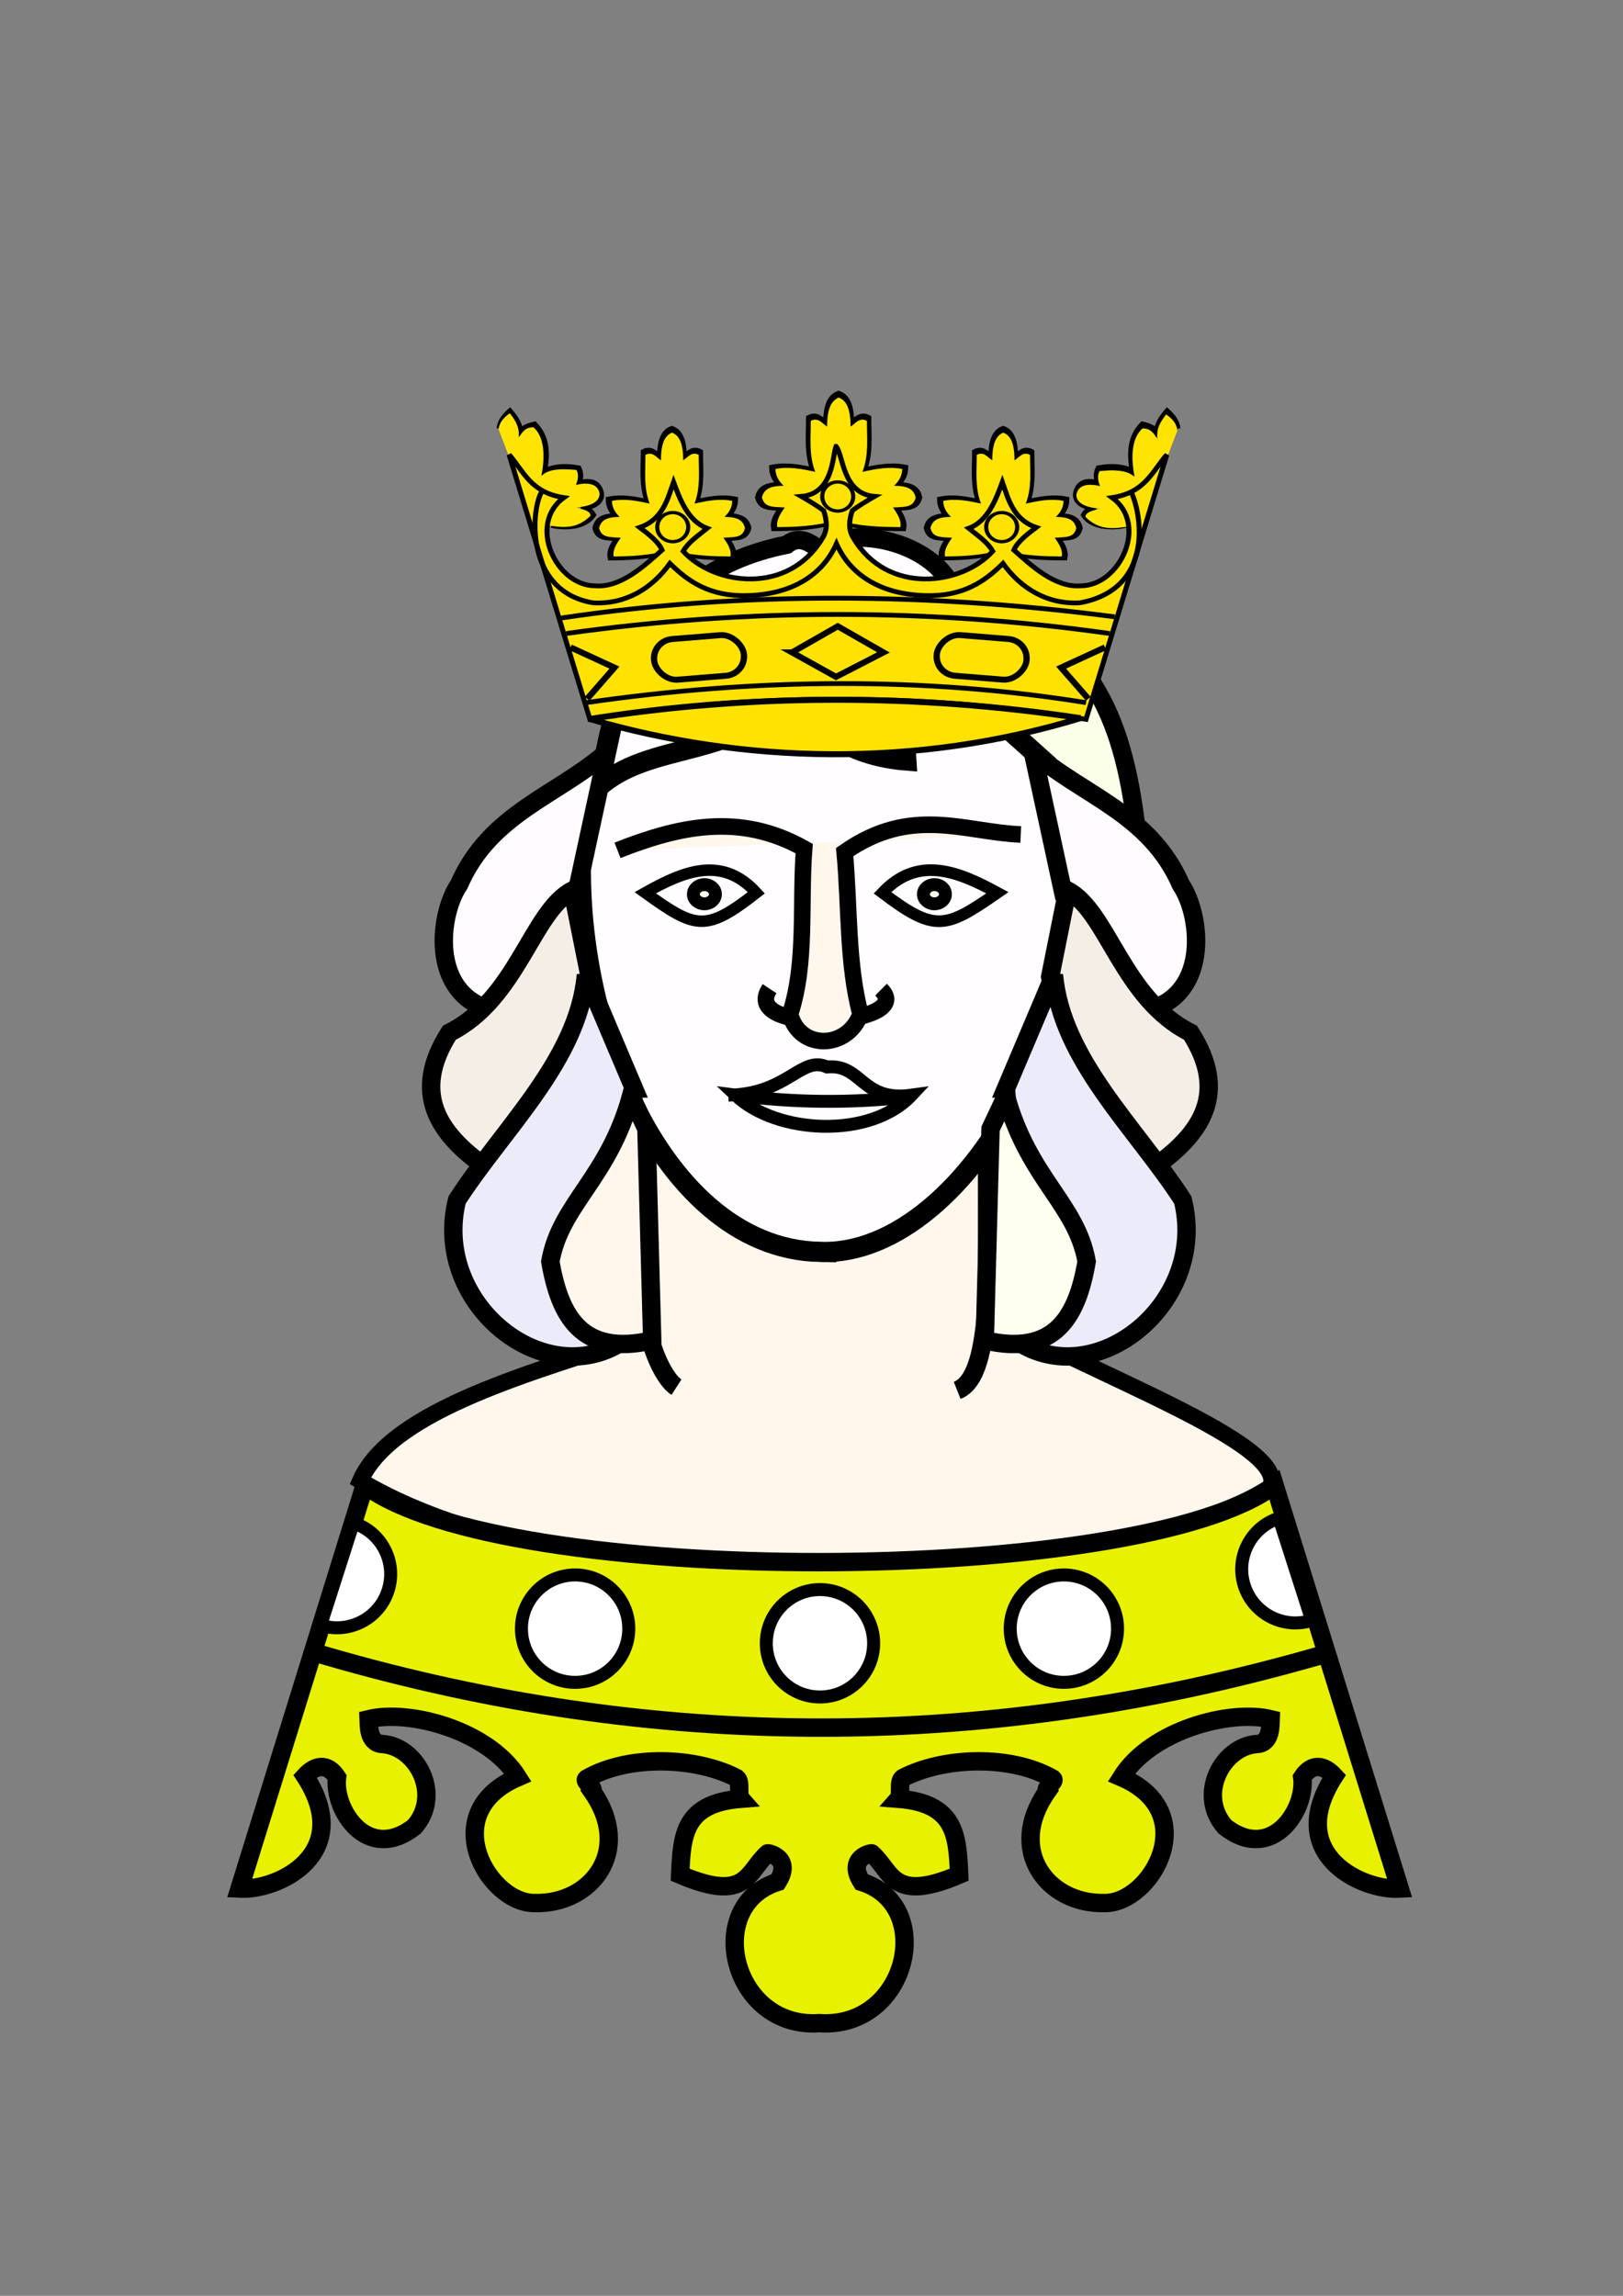 <?xml version="1.0"?><svg width="744.094" height="1052.362" xmlns="http://www.w3.org/2000/svg" xmlns:xlink="http://www.w3.org/1999/xlink">
 <rect width="100%" height="100%" fill="#808080" stroke="none"/>
 <defs>
  <symbol id="svg_36" height="1052.362" width="744.094">

   <g id="svg_2">
    <g transform="matrix(3.515,0,0,3.515,-1461.508,2302.73)" id="svg_3">
     <g id="svg_7" transform="translate(0,-125.529)">
      <path fill="none" fill-opacity="0.75" fill-rule="evenodd" stroke="#000000" stroke-width="1.875" stroke-miterlimit="4" d="m617.327,-475.966c-0.154,-1.91 -1.303,-3.489 -2.815,-4.947c-1.608,1.972 -3.127,4.163 -2.729,7.249c-0.306,-2.052 -1.999,-2.872 -4.264,-3.412c-3.292,3.591 -3.697,8.209 -2.644,13.987c-3.001,-1.505 -5.926,-1.734 -9.808,-1.023c-0.682,1.592 -0.597,2.928 0.085,4.52c-2.914,-0.931 -5.776,-0.801 -6.482,2.985c-0.192,2.532 2.469,3.863 5.544,4.179c-1.431,0.424 -2.48,0.73 -3.241,2.047c2.097,3.284 7.242,3.968 11.685,2.9" id="svg_34"/>
      <path fill="none" fill-opacity="0.75" fill-rule="evenodd" stroke="#000000" stroke-width="1.875" stroke-miterlimit="4" id="svg_33" d="m424.907,-475.966c0.154,-1.91 1.303,-3.489 2.815,-4.947c1.608,1.972 3.127,4.163 2.729,7.249c0.306,-2.052 1.999,-2.872 4.264,-3.412c3.292,3.591 3.697,8.209 2.644,13.987c3.001,-1.505 5.926,-1.734 9.808,-1.023c0.682,1.592 0.597,2.928 -0.085,4.52c2.914,-0.931 5.776,-0.801 6.482,2.985c0.192,2.532 -2.469,3.863 -5.544,4.179c1.431,0.424 2.48,0.73 3.241,2.047c-2.097,3.284 -7.242,3.968 -11.685,2.9"/>
      <path fill="#ffe402" fill-rule="evenodd" stroke-width="0.291" stroke-miterlimit="4" id="svg_32" d="m424.542,-475.686l3.055,8.33l10.614,20.047c4.009,0.594 8.358,1.518 12.452,-2.815c-0.136,-1.538 -2.074,-1.773 -4.094,-2.473c3.554,-0.195 6.8,-1.46 6.652,-4.179c-0.553,-2.807 -3.174,-3.332 -6.738,-2.473c0.669,-1.535 0.827,-3.156 0.171,-4.435c-5.738,-0.556 -8.309,0.087 -9.979,1.791c1.227,-6.429 0.684,-11.772 -2.217,-14.414c-2.306,-0.128 -3.291,1.506 -4.264,3.156c0.413,-3.083 -0.851,-5.156 -2.473,-7.335c-1.457,1.027 -3.064,2.654 -3.179,4.8z"/>
      <g transform="matrix(-1,0,0,1,1081.425,64.762)" id="svg_29">
       <path fill="none" fill-opacity="0.75" fill-rule="evenodd" stroke="#000000" stroke-width="1px" id="svg_31" d="m464.387,-540.382c0.154,-1.91 1.303,-3.489 2.815,-4.947c1.608,1.972 3.127,4.163 2.729,7.25c0.306,-2.052 1.999,-2.872 4.264,-3.412c3.292,3.591 3.697,8.209 2.644,13.987c3.001,-1.505 5.926,-1.734 9.808,-1.023c0.682,1.592 0.597,2.928 -0.085,4.52c2.914,-0.931 5.776,-0.801 6.482,2.985c0.192,2.532 -2.469,3.863 -5.544,4.179c1.431,0.424 2.48,0.73 3.241,2.047c-2.097,3.284 -7.242,3.968 -11.685,2.9"/>
       <path fill="#ffe402" fill-rule="evenodd" stroke-width="0.291" stroke-miterlimit="4" id="svg_30" d="m464.023,-540.102l3.055,8.33l10.614,20.047c4.009,0.594 8.358,1.518 12.452,-2.815c-0.136,-1.538 -2.074,-1.773 -4.094,-2.473c3.554,-0.195 6.8,-1.46 6.652,-4.179c-0.553,-2.807 -3.174,-3.332 -6.738,-2.473c0.669,-1.535 0.827,-3.156 0.171,-4.435c-5.738,-0.556 -8.309,0.087 -9.979,1.791c1.227,-6.429 0.684,-11.771 -2.217,-14.414c-2.306,-0.128 -3.291,1.506 -4.264,3.156c0.413,-3.083 -0.851,-5.156 -2.473,-7.335c-1.457,1.027 -3.064,2.654 -3.179,4.8z"/>
      </g>
      <g id="svg_26">
       <path fill="none" fill-opacity="0.75" fill-rule="evenodd" stroke="#000000" stroke-width="1.875" stroke-miterlimit="4" d="m520.774,-448.681c-6.655,2.027 -13.3,2.155 -17.888,2.187c-0.381,-2.005 0.842,-4.01 2.208,-6.015c-3.824,-0.195 -6.032,-0.057 -6.736,-3.062c0.555,-2.472 2.176,-3.575 6.404,-3.609c-1.502,-1.439 -2.399,-3.118 -2.429,-5.14c3.938,-0.826 7.877,-0.014 11.815,0.875c-1.946,-5.213 -1.308,-10.425 -1.325,-15.638c2.297,-1.207 3.365,0.833 4.859,1.75c-0.017,-5.491 1.272,-8.025 3.478,-8.858c2.206,0.833 3.495,3.367 3.478,8.858c1.493,-0.917 2.561,-2.957 4.859,-1.75c-0.017,5.213 0.621,10.425 -1.325,15.638c3.938,-0.889 7.877,-1.701 11.815,-0.875c-0.031,2.022 -0.927,3.701 -2.429,5.14c4.229,0.034 5.849,1.137 6.404,3.609c-0.703,3.005 -2.911,2.867 -6.736,3.062c1.366,2.005 2.589,4.01 2.208,6.015c-4.589,-0.032 -12.006,-0.051 -18.661,-2.187z" id="svg_28"/>
       <path fill="#ffe301" fill-rule="evenodd" stroke-width="1px" id="svg_27" d="m520.844,-448.858c-6.369,1.959 -12.727,2.082 -17.118,2.113c-0.364,-1.937 0.806,-3.875 2.113,-5.812c-3.66,-0.189 -5.773,-0.055 -6.446,-2.959c0.531,-2.389 2.082,-3.455 6.129,-3.487c-1.437,-1.391 -2.295,-3.013 -2.325,-4.966c3.769,-0.798 7.538,-0.014 11.307,0.845c-1.862,-5.037 -1.252,-10.074 -1.268,-15.111c2.198,-1.166 3.221,0.805 4.649,1.691c-0.016,-5.305 1.217,-7.755 3.329,-8.559c2.111,0.805 3.345,3.254 3.329,8.559c1.429,-0.886 2.451,-2.857 4.649,-1.691c-0.016,5.037 0.594,10.074 -1.268,15.111c3.769,-0.859 7.538,-1.643 11.307,-0.845c-0.029,1.954 -0.888,3.576 -2.325,4.966c4.047,0.032 5.598,1.098 6.129,3.487c-0.673,2.904 -2.786,2.77 -6.446,2.959c1.308,1.937 2.478,3.875 2.113,5.812c-4.391,-0.031 -11.489,-0.049 -17.858,-2.113z"/>
      </g>
      <g id="svg_23" transform="matrix(0.949,0,0,0.956,-20.807,-10.965)">
       <path fill="none" fill-opacity="0.75" fill-rule="evenodd" stroke="#000000" stroke-width="1.969" stroke-miterlimit="4" d="m520.774,-448.681c-6.655,2.027 -13.3,2.155 -17.888,2.187c-0.381,-2.005 0.842,-4.01 2.208,-6.015c-3.824,-0.195 -6.032,-0.057 -6.736,-3.062c0.555,-2.472 2.176,-3.575 6.404,-3.609c-1.502,-1.439 -2.399,-3.118 -2.429,-5.14c3.938,-0.826 7.877,-0.014 11.815,0.875c-1.946,-5.213 -1.308,-10.425 -1.325,-15.638c2.297,-1.207 3.365,0.833 4.859,1.75c-0.017,-5.491 1.272,-8.025 3.478,-8.858c2.206,0.833 3.495,3.367 3.478,8.858c1.493,-0.917 2.561,-2.957 4.859,-1.75c-0.017,5.213 0.621,10.425 -1.325,15.638c3.938,-0.889 7.877,-1.701 11.815,-0.875c-0.031,2.022 -0.927,3.701 -2.429,5.14c4.229,0.034 5.849,1.137 6.404,3.609c-0.703,3.005 -2.911,2.867 -6.736,3.062c1.366,2.005 2.589,4.01 2.208,6.015c-4.589,-0.032 -12.006,-0.051 -18.661,-2.187z" id="svg_25"/>
       <path fill="#ffe301" fill-rule="evenodd" stroke-width="1px" id="svg_24" d="m520.844,-448.858c-6.369,1.959 -12.727,2.082 -17.118,2.113c-0.364,-1.937 0.806,-3.875 2.113,-5.812c-3.66,-0.189 -5.773,-0.055 -6.446,-2.959c0.531,-2.389 2.082,-3.455 6.129,-3.487c-1.437,-1.391 -2.295,-3.013 -2.325,-4.966c3.769,-0.798 7.538,-0.014 11.307,0.845c-1.862,-5.037 -1.252,-10.074 -1.268,-15.111c2.198,-1.166 3.221,0.805 4.649,1.691c-0.016,-5.305 1.217,-7.755 3.329,-8.559c2.111,0.805 3.345,3.254 3.329,8.559c1.429,-0.886 2.451,-2.857 4.649,-1.691c-0.016,5.037 0.594,10.074 -1.268,15.111c3.769,-0.859 7.538,-1.643 11.307,-0.845c-0.029,1.954 -0.888,3.576 -2.325,4.966c4.047,0.032 5.598,1.098 6.129,3.487c-0.673,2.904 -2.786,2.77 -6.446,2.959c1.308,1.937 2.478,3.875 2.113,5.812c-4.391,-0.031 -11.489,-0.049 -17.858,-2.113z"/>
      </g>
      <g transform="matrix(0.949,0,0,0.956,73.34,-10.965)" id="svg_20">
       <path fill="none" fill-opacity="0.75" fill-rule="evenodd" stroke="#000000" stroke-width="1.969" stroke-miterlimit="4" id="svg_22" d="m520.774,-448.681c-6.655,2.027 -13.3,2.155 -17.888,2.187c-0.381,-2.005 0.842,-4.01 2.208,-6.015c-3.824,-0.195 -6.032,-0.057 -6.736,-3.062c0.555,-2.472 2.176,-3.575 6.404,-3.609c-1.502,-1.439 -2.399,-3.118 -2.429,-5.14c3.938,-0.826 7.877,-0.014 11.815,0.875c-1.946,-5.213 -1.308,-10.425 -1.325,-15.638c2.297,-1.207 3.365,0.833 4.859,1.75c-0.017,-5.491 1.272,-8.025 3.478,-8.858c2.206,0.833 3.495,3.367 3.478,8.858c1.493,-0.917 2.561,-2.957 4.859,-1.75c-0.017,5.213 0.621,10.425 -1.325,15.638c3.938,-0.889 7.877,-1.701 11.815,-0.875c-0.031,2.022 -0.927,3.701 -2.429,5.14c4.229,0.034 5.849,1.137 6.404,3.609c-0.703,3.005 -2.911,2.867 -6.736,3.062c1.366,2.005 2.589,4.01 2.208,6.015c-4.589,-0.032 -12.006,-0.051 -18.661,-2.187z"/>
       <path fill="#ffe301" fill-rule="evenodd" stroke-width="1px" d="m520.844,-448.858c-6.369,1.959 -12.727,2.082 -17.118,2.113c-0.364,-1.937 0.806,-3.875 2.113,-5.812c-3.66,-0.189 -5.773,-0.055 -6.446,-2.959c0.531,-2.389 2.082,-3.455 6.129,-3.487c-1.437,-1.391 -2.295,-3.013 -2.325,-4.966c3.769,-0.798 7.538,-0.014 11.307,0.845c-1.862,-5.037 -1.252,-10.074 -1.268,-15.111c2.198,-1.166 3.221,0.805 4.649,1.691c-0.016,-5.305 1.217,-7.755 3.329,-8.559c2.111,0.805 3.345,3.254 3.329,8.559c1.429,-0.886 2.451,-2.857 4.649,-1.691c-0.016,5.037 0.594,10.074 -1.268,15.111c3.769,-0.859 7.538,-1.643 11.307,-0.845c-0.029,1.954 -0.888,3.576 -2.325,4.966c4.047,0.032 5.598,1.098 6.129,3.487c-0.673,2.904 -2.786,2.77 -6.446,2.959c1.308,1.937 2.478,3.875 2.113,5.812c-4.391,-0.031 -11.489,-0.049 -17.858,-2.113z" id="svg_21"/>
      </g>
      <path fill="#ffe200" fill-rule="evenodd" stroke="#000000" stroke-width="1.417" stroke-miterlimit="4" d="m520.424,-470.684c-1.048,2.682 -0.683,14.044 -9.878,14.839c2.624,1.581 4.957,3.066 6.36,4.24c0.923,2.882 1.171,5.652 -0.353,8.126c-9.546,16.799 -30.577,14.171 -39.572,3.887c1.464,-2.692 4.129,-4.522 6.821,-6.805c-5.604,-2.112 -7.903,-9.095 -9.555,-13.687c-1.633,4.804 -2.991,11.101 -9.632,13.426c2.652,2.105 5.307,4.209 6.36,6.713c-4.882,4.526 -11.699,11.26 -19.079,10.6c-11.041,-0.056 -19.242,-18.205 -8.833,-26.146c-9.45,-1.496 -11.409,-7.808 -15.546,-12.719l22.966,78.437c23.405,-4.017 47.21,-6.031 70.48,-5.951c23.27,-0.08 47.075,1.934 70.48,5.951l22.966,-78.437c-4.137,4.912 -6.096,11.223 -15.546,12.719c10.41,7.941 2.208,26.089 -8.833,26.146c-7.38,0.66 -14.197,-6.073 -19.079,-10.6c1.053,-2.504 3.708,-4.608 6.36,-6.713c-6.641,-2.325 -7.998,-8.622 -9.632,-13.426c-1.652,4.593 -3.951,11.575 -9.555,13.687c2.691,2.283 5.357,4.113 6.821,6.805c-8.995,10.285 -30.025,12.913 -39.572,-3.887c-1.524,-2.474 -1.276,-5.244 -0.353,-8.126c1.403,-1.174 3.736,-2.659 6.36,-4.24c-9.196,-0.795 -8.831,-12.157 -10.953,-14.839z" id="svg_19"/>
      <rect fill="none" fill-rule="nonzero" stroke="#000000" stroke-width="1.772" stroke-linecap="round" stroke-linejoin="round" stroke-miterlimit="4" stroke-dashoffset="0" transform="matrix(0.996,-8.423738e-2,0.128,0.992,0,0)" rx="5.946" ry="6.073" y="-372.44" x="517.711" height="12.146" width="25.568" id="svg_18"/>
      <rect fill="none" fill-rule="nonzero" stroke="#000000" stroke-width="1.772" stroke-linecap="round" stroke-linejoin="round" stroke-miterlimit="4" stroke-dashoffset="0" id="svg_17" width="25.568" height="12.146" x="-518.443" y="-460.444" ry="6.073" rx="5.946" transform="matrix(-0.996,-8.423734e-2,-0.128,0.992,0,0)"/>
      <path fill="none" fill-opacity="0.75" fill-rule="evenodd" stroke="#000000" stroke-width="1px" id="svg_16" d="m507.663,-409.859c-0.083,0 -0.167,0 0,0z"/>
      <path fill="none" fill-opacity="0.75" fill-rule="evenodd" stroke="#000000" stroke-width="1.772" stroke-miterlimit="4" id="svg_15" d="m507.912,-409.609l12.991,-7.745l12.991,7.745l-13.491,7.245l-12.492,-7.245z"/>
      <path fill="none" fill-opacity="0.75" fill-rule="evenodd" stroke="#000000" stroke-width="1.772" stroke-miterlimit="4" id="svg_14" d="m444.954,-411.108l12.492,5.996l-7.745,9.244"/>
      <path fill="none" fill-opacity="0.75" fill-rule="evenodd" stroke="#000000" stroke-width="1.772" stroke-miterlimit="4" d="m596.853,-411.108l-12.492,5.996l7.745,9.244" id="svg_13"/>
      <path fill="#ffe200" fill-rule="evenodd" stroke="#000000" stroke-width="1.772" stroke-miterlimit="4" id="svg_12" d="m589.858,-390.122c-46.791,14.878 -95.691,13.55 -139.407,0.25c45.062,-7.447 92.439,-7.659 139.407,-0.25z"/>
      <path fill="none" fill-opacity="0.75" fill-rule="evenodd" stroke="#000000" stroke-width="1.417" stroke-miterlimit="4" id="svg_11" d="m449.421,-394.72c48.254,-7.278 95.664,-7.793 142.034,0"/>
      <path fill="none" fill-opacity="0.75" fill-rule="evenodd" stroke="#000000" stroke-width="1.417" stroke-miterlimit="4" id="svg_10" d="m443.768,-415.213c51.942,-7.597 103.401,-7.477 154.4,0"/>
      <path fill="none" fill-opacity="0.75" fill-rule="evenodd" stroke="#000000" stroke-width="1.417" stroke-miterlimit="4" id="svg_9" d="m442.355,-419.806c52.056,-8.079 104.818,-7.466 157.227,-0.353"/>
      <path fill="none" fill-opacity="0.75" fill-rule="evenodd" stroke="#000000" stroke-width="1.417" stroke-miterlimit="4" d="m436.952,-457.488c-3.229,4.767 -5.295,29.759 14.442,33.186c9.233,0.519 16.753,-4.275 21.817,-11.677c5.044,5.198 11.216,9.884 22.124,9.526c12.262,-0.362 21.113,-5.802 25.2,-15.364c4.087,9.562 12.937,15.002 25.2,15.364c10.908,0.359 17.08,-4.327 22.124,-9.526c5.064,7.402 12.584,12.196 21.817,11.677c21.25,-4.033 17.672,-26.604 14.442,-33.186" id="svg_8"/>
     </g>
     <path fill="none" fill-rule="nonzero" stroke="#000000" stroke-width="1.011" stroke-linecap="round" stroke-linejoin="round" stroke-miterlimit="4" stroke-dashoffset="0" id="svg_6" d="m525.771,-455.421c0,2.491 -1.698,4.511 -3.795,4.517c-2.097,0.005 -3.802,-2.007 -3.811,-4.498c-0.008,-2.491 1.683,-4.519 3.78,-4.534c2.097,-0.015 3.809,1.99 3.826,4.48" transform="matrix(1.158,0,0,0.955,-83.539,-146.418)"/>
     <path fill="none" fill-rule="nonzero" stroke="#000000" stroke-width="1.011" stroke-linecap="round" stroke-linejoin="round" stroke-miterlimit="4" stroke-dashoffset="0" transform="matrix(1.158,0,0,0.955,-36.952,-137.343)" d="m525.771,-455.421c0,2.491 -1.698,4.511 -3.795,4.517c-2.097,0.005 -3.802,-2.007 -3.811,-4.498c-0.008,-2.491 1.683,-4.519 3.78,-4.534c2.097,-0.015 3.809,1.99 3.826,4.48" id="svg_5"/>
     <path fill="none" fill-rule="nonzero" stroke="#000000" stroke-width="1.011" stroke-linecap="round" stroke-linejoin="round" stroke-miterlimit="4" stroke-dashoffset="0" id="svg_4" d="m525.771,-455.421c0,2.491 -1.698,4.511 -3.795,4.517c-2.097,0.005 -3.802,-2.007 -3.811,-4.498c-0.008,-2.491 1.683,-4.519 3.78,-4.534c2.097,-0.015 3.809,1.99 3.826,4.48" transform="matrix(1.158,0,0,0.955,-130.429,-137.343)"/>
    </g>
   </g>
  </symbol>
 </defs>
 <g>
  <title>Layer 1</title>
  <g transform="matrix(2.38,0,0,2.38,741.448,-897.32) " id="g2600">
   <path fill="#fcffe8" fill-rule="evenodd" stroke="#000000" stroke-width="3.543" stroke-miterlimit="4" d="m-129.238,510.749c-2.379,-6.088 -2.307,-11.562 -0.741,-16.664c2.839,-3.83 5.678,-3.293 8.517,-3.333c19.163,10.97 26.123,22.303 28.884,46.289c-14.221,-7.43 -28.242,-14.994 -36.661,-26.292z" id="path2594"/>
   <g id="g2315">
    <g id="g2310">
     <path fill="#fff6ec" fill-rule="evenodd" stroke="#000000" stroke-width="3.189" stroke-miterlimit="4" d="m-188.055,595.095l0.621,39.153c-20.716,6.836 -48.621,14.209 -54.689,27.966c46.61,27.759 149.775,18.23 175.255,1.243c4.113,-8.325 -36.214,-22.398 -54.69,-33.559l0,-34.802l-66.497,0z" id="path2304"/>
     <path fill="none" fill-opacity="0.75" fill-rule="evenodd" stroke="#000000" stroke-width="3.543" stroke-miterlimit="4" d="m-186.812,632.383c0.745,4.726 3.243,10.294 5.593,11.808" id="path2306"/>
     <path fill="none" fill-opacity="0.75" fill-rule="evenodd" stroke="#000000" stroke-width="3.543" stroke-miterlimit="4" d="m-121.558,629.897c-0.629,6.514 -1.661,13.356 -5.593,14.915" id="path2308"/>
    </g>
    <g id="g2295">
     <path fill="#e8f100" fill-rule="evenodd" stroke="#000000" stroke-width="3.543" stroke-miterlimit="4" id="path2271" d="m-153.71,766.68c17.009,1.189 22.605,-22.641 8.155,-27.204c-2.98,-4.736 2.102,-5.675 1.953,-5.476c3.964,3.482 3.841,9.64 16.836,4.09c-0.341,-7.452 -0.586,-13.761 -11.707,-14.626c0.695,-0.798 -0.119,-3.236 0.82,-3.991c7.838,-4.079 20.805,-4.547 28.939,0.127c0.672,0.58 -1.722,1.695 -1.076,2.407c-8.022,11.449 0.149,21.816 10.956,21.535c8.886,0.273 19.29,-17.338 3.339,-24.215c5.706,-9.068 20.863,-13.101 28.728,-11.191c-0.044,0.967 0.192,4.618 -2.574,4.779c-6.731,0.393 -11.673,9.777 -6.218,15.958c9.052,7.032 15.705,-3.376 14.884,-9.535c1.904,-2.901 4.277,-2.328 6.18,-0.246c-9.736,15.066 5.285,22.093 12.604,21.677l-24.122,-77.728c-25.923,19.628 -148.703,19.979 -175.253,0l-24.122,77.728c7.319,0.416 22.34,-6.612 12.604,-21.677c1.904,-2.082 4.277,-2.655 6.18,0.246c-0.821,6.159 5.832,16.567 14.884,9.535c5.455,-6.181 0.513,-15.565 -6.218,-15.958c-2.765,-0.161 -2.529,-3.813 -2.574,-4.779c7.865,-1.91 23.022,2.122 28.728,11.191c-15.951,6.877 -5.547,24.488 3.339,24.215c10.807,0.281 18.978,-10.085 10.956,-21.535c0.646,-0.713 -1.748,-1.827 -1.076,-2.407c8.134,-4.675 21.101,-4.207 28.939,-0.127c0.939,0.755 0.124,3.193 0.82,3.991c-11.121,0.864 -11.367,7.174 -11.707,14.626c12.995,5.55 12.873,-0.608 16.836,-4.09c-0.149,-0.2 4.933,0.74 1.953,5.476c-14.45,4.563 -8.854,28.392 8.013,27.204z"/>
     <path fill="#ffffff" fill-rule="nonzero" stroke="#000000" stroke-width="2.5" stroke-linecap="round" stroke-linejoin="round" stroke-miterlimit="4" stroke-dashoffset="0" id="path2278" d="m-143.242,693.519c0.004,5.711 -4.625,10.343 -10.337,10.343c-5.711,0 -10.34,-4.632 -10.337,-10.343c-0.004,-5.711 4.625,-10.343 10.337,-10.343c5.711,0 10.34,4.632 10.337,10.343z"/>
     <path fill="#ffffff" fill-rule="nonzero" stroke="#000000" stroke-width="2.5" stroke-linecap="round" stroke-linejoin="round" stroke-miterlimit="4" stroke-dashoffset="0" d="m-96.257,690.7c0.004,5.711 -4.625,10.343 -10.337,10.343c-5.711,0 -10.34,-4.632 -10.337,-10.343c-0.004,-5.711 4.625,-10.343 10.337,-10.343c5.711,0 10.34,4.632 10.337,10.343z" id="path2280"/>
     <path fill="#ffffff" fill-rule="nonzero" stroke="#000000" stroke-width="2.5" stroke-linecap="round" stroke-linejoin="round" stroke-miterlimit="4" stroke-dashoffset="0" d="m-243.46,670.348c5.434,1.741 8.431,7.563 6.691,12.997c-1.741,5.434 -7.563,8.431 -12.997,6.691l6.307,-19.688z" id="path2282"/>
     <path fill="#ffffff" fill-rule="nonzero" stroke="#000000" stroke-width="2.5" stroke-linecap="round" stroke-linejoin="round" stroke-miterlimit="4" stroke-dashoffset="0" id="path2289" d="m-65.151,669.416c-5.434,1.741 -8.431,7.563 -6.691,12.997c1.741,5.434 7.563,8.431 12.997,6.691l-6.307,-19.688z"/>
     <path fill="#ffffff" fill-rule="nonzero" stroke="#000000" stroke-width="2.5" stroke-linecap="round" stroke-linejoin="round" stroke-miterlimit="4" stroke-dashoffset="0" id="path2291" d="m-190.41,690.7c0.004,5.711 -4.625,10.343 -10.337,10.343c-5.711,0 -10.34,-4.632 -10.337,-10.343c-0.004,-5.711 4.625,-10.343 10.337,-10.343c5.711,0 10.34,4.632 10.337,10.343z"/>
     <path fill="none" fill-opacity="0.75" fill-rule="evenodd" stroke="#000000" stroke-width="3.543" stroke-miterlimit="4" d="m-251.445,695.152c62.437,18.634 127.113,20.096 194.521,0.621" id="path2293"/>
    </g>
   </g>
   <path fill="#fffdff" fill-rule="evenodd" stroke="#000000" stroke-width="3.543" stroke-miterlimit="4" d="m-151.827,484.087l1.111,16.664l-15.183,18.515l-30.736,11.85c2.834,-18.123 7.024,-43.243 36.672,-49.188c3.097,-2.398 5.309,0.537 8.135,2.159z" id="path2598"/>
   <path fill="#fffdff" fill-rule="evenodd" stroke="#000000" stroke-width="3.543" stroke-miterlimit="4" d="m-161.084,511.86c12.622,-7.02 8.119,-18.344 9.998,-30.736c9.608,-2.284 20.982,2.667 23.329,9.998l1.852,20.737l-13.701,17.405l-21.478,-17.405z" id="path2596"/>
   <g id="g2564">
    <path fill="#fffdff" fill-rule="evenodd" stroke="#000000" stroke-width="3.898" stroke-miterlimit="4" id="path2552" d="m-153.57,618.139c-31.963,-0.614 -50.642,-50.045 -45.115,-86.838c9.289,-12.168 27.423,-7.142 38.67,-19.674c5.817,6.203 12.753,11.064 23.066,11.872c-0.601,-8.968 2.778,-13.957 13.908,-11.194l13.229,11.872c15.144,41.481 -14.952,95.113 -43.758,93.961z"/>
    <path fill="none" fill-opacity="0.75" fill-rule="evenodd" stroke="#000000" stroke-width="3.189" stroke-miterlimit="4" id="path2556" d="m-163.287,567.442c-6.06,9.161 28.61,7.207 21.469,0.185"/>
    <path fill="#fff6ec" fill-rule="evenodd" stroke="#000000" stroke-width="3.189" stroke-miterlimit="4" id="path2554" d="m-192.579,540.799c11.642,-4.575 23.42,-7.387 35.956,-0.339c-0.818,10.657 0.527,22.036 -2.714,31.886c1.809,7.023 11.081,6.81 13.568,0c-2.585,-9.619 -2.087,-20.779 -3.053,-31.207c12.879,-8.992 23.002,-3.862 33.921,-3.392"/>
    <path fill="none" fill-opacity="0.75" fill-rule="evenodd" stroke="#000000" stroke-width="2.208" stroke-miterlimit="4" id="path2558" d="m-187.237,548.967c9.689,6.95 11.607,7.661 21.406,0c-6.612,-7.229 -13.967,-4.185 -21.406,0z"/>
    <path fill="none" fill-opacity="0.75" fill-rule="evenodd" stroke="#000000" stroke-width="2.246" stroke-miterlimit="4" d="m-119.399,548.967c-10.023,6.951 -12.007,7.662 -22.143,0c6.839,-7.23 14.449,-4.185 22.143,0z" id="path2560"/>
    <path fill="none" fill-opacity="0.75" fill-rule="evenodd" stroke="#000000" stroke-width="2.48" stroke-miterlimit="4" id="path2562" d="m-171.209,587.949c11.42,-0.178 14.021,-7.69 18.996,-5.427c6.796,-0.624 6.56,6.774 16.282,5.427c-7.915,8.458 -26.006,7.547 -33.921,0c11.081,1.471 22.162,1.582 33.242,0.339"/>
   </g>
   <path fill="#fff6ec" fill-rule="nonzero" stroke="#000000" stroke-width="2.48" stroke-linecap="round" stroke-linejoin="round" stroke-miterlimit="4" stroke-dashoffset="0" id="path2572" d="m-173.717,549.249c0.001,1.02 -0.95,1.848 -2.123,1.848c-1.173,0 -2.124,-0.828 -2.123,-1.848c-0.001,-1.02 0.95,-1.848 2.123,-1.848c1.173,0 2.124,0.828 2.123,1.848z"/>
   <path fill="#fff6ec" fill-rule="nonzero" stroke="#000000" stroke-width="2.48" stroke-linecap="round" stroke-linejoin="round" stroke-miterlimit="4" stroke-dashoffset="0" d="m-129.409,549.249c0.001,1.02 -0.95,1.848 -2.123,1.848c-1.173,0 -2.124,-0.828 -2.123,-1.848c-0.001,-1.02 0.95,-1.848 2.123,-1.848c1.173,0 2.124,0.828 2.123,1.848z" id="path2574"/>
   <path fill="#fffbff" fill-rule="evenodd" stroke="#000000" stroke-width="3.543" stroke-miterlimit="4" id="path2588" d="m-217.189,571.479c5.305,-8.654 10.417,-18.272 16.664,-22.219l5.925,-27.403c-9.581,8.403 -22.508,11.786 -28.514,25.551c-3.864,5.691 -5.644,20.688 5.925,24.07z"/>
   <path fill="#f5eee6" fill-rule="evenodd" stroke="#000000" stroke-width="3.543" stroke-miterlimit="4" id="path2590" d="m-197.932,565.184c-2.699,13.543 -8.431,26.074 -19.997,36.661c-9.366,-6.576 -14.367,-14.435 -7.036,-25.922c13.093,-6.538 15.938,-23.384 23.7,-27.403l3.333,16.664z"/>
   <path fill="#ecebf9" fill-rule="evenodd" stroke="#000000" stroke-width="3.543" stroke-miterlimit="4" id="path2592" d="m-189.415,586.662l-3.703,49.621c-15.193,7.921 -35.153,-9.063 -30.365,-28.143c8.959,-13.861 23.343,-26.984 24.811,-43.326l9.258,21.848z"/>
   <path fill="#fff6ec" fill-rule="evenodd" stroke="#000000" stroke-width="3.543" stroke-miterlimit="4" d="m-185.895,635.173c-13.577,3.146 -17.801,-4.619 -19.626,-15.183c1.989,-11.135 11.129,-15.91 15.553,-31.847l2.962,6.295l1.111,40.734z" id="path2578"/>
   <path fill="#fffbff" fill-rule="evenodd" stroke="#000000" stroke-width="3.543" stroke-miterlimit="4" d="m-89.985,571.479c-5.305,-8.654 -10.417,-18.272 -16.664,-22.219l-5.925,-27.403c9.581,8.403 22.508,11.786 28.514,25.551c3.864,5.691 5.644,20.688 -5.925,24.07z" id="path2586"/>
   <path fill="#f5eee6" fill-rule="evenodd" stroke="#000000" stroke-width="3.543" stroke-miterlimit="4" d="m-109.241,565.184c2.699,13.543 8.431,26.074 19.997,36.661c9.366,-6.576 14.367,-14.435 7.036,-25.922c-13.093,-6.538 -15.938,-23.384 -23.7,-27.403l-3.333,16.664z" id="path2584"/>
   <path fill="#ecebf9" fill-rule="evenodd" stroke="#000000" stroke-width="3.543" stroke-miterlimit="4" d="m-117.758,586.662l3.703,49.621c15.193,7.921 35.153,-9.063 30.365,-28.143c-8.959,-13.861 -23.343,-26.984 -24.811,-43.326l-9.258,21.848z" id="path2582"/>
   <path fill="#ffffef" fill-rule="evenodd" stroke="#000000" stroke-width="3.543" stroke-miterlimit="4" id="path2580" d="m-121.832,635.173c13.577,3.146 17.801,-4.619 19.626,-15.183c-1.989,-11.135 -11.129,-15.91 -15.553,-31.847l-2.962,6.295l-1.111,40.734z"/>
  </g>
  <use x="802.967" y="863.317" transform="matrix(0.459,0,0,0.44,-154.064,-266.363) " xlink:href="#svg_36" id="svg_37"/>
 </g>
</svg>